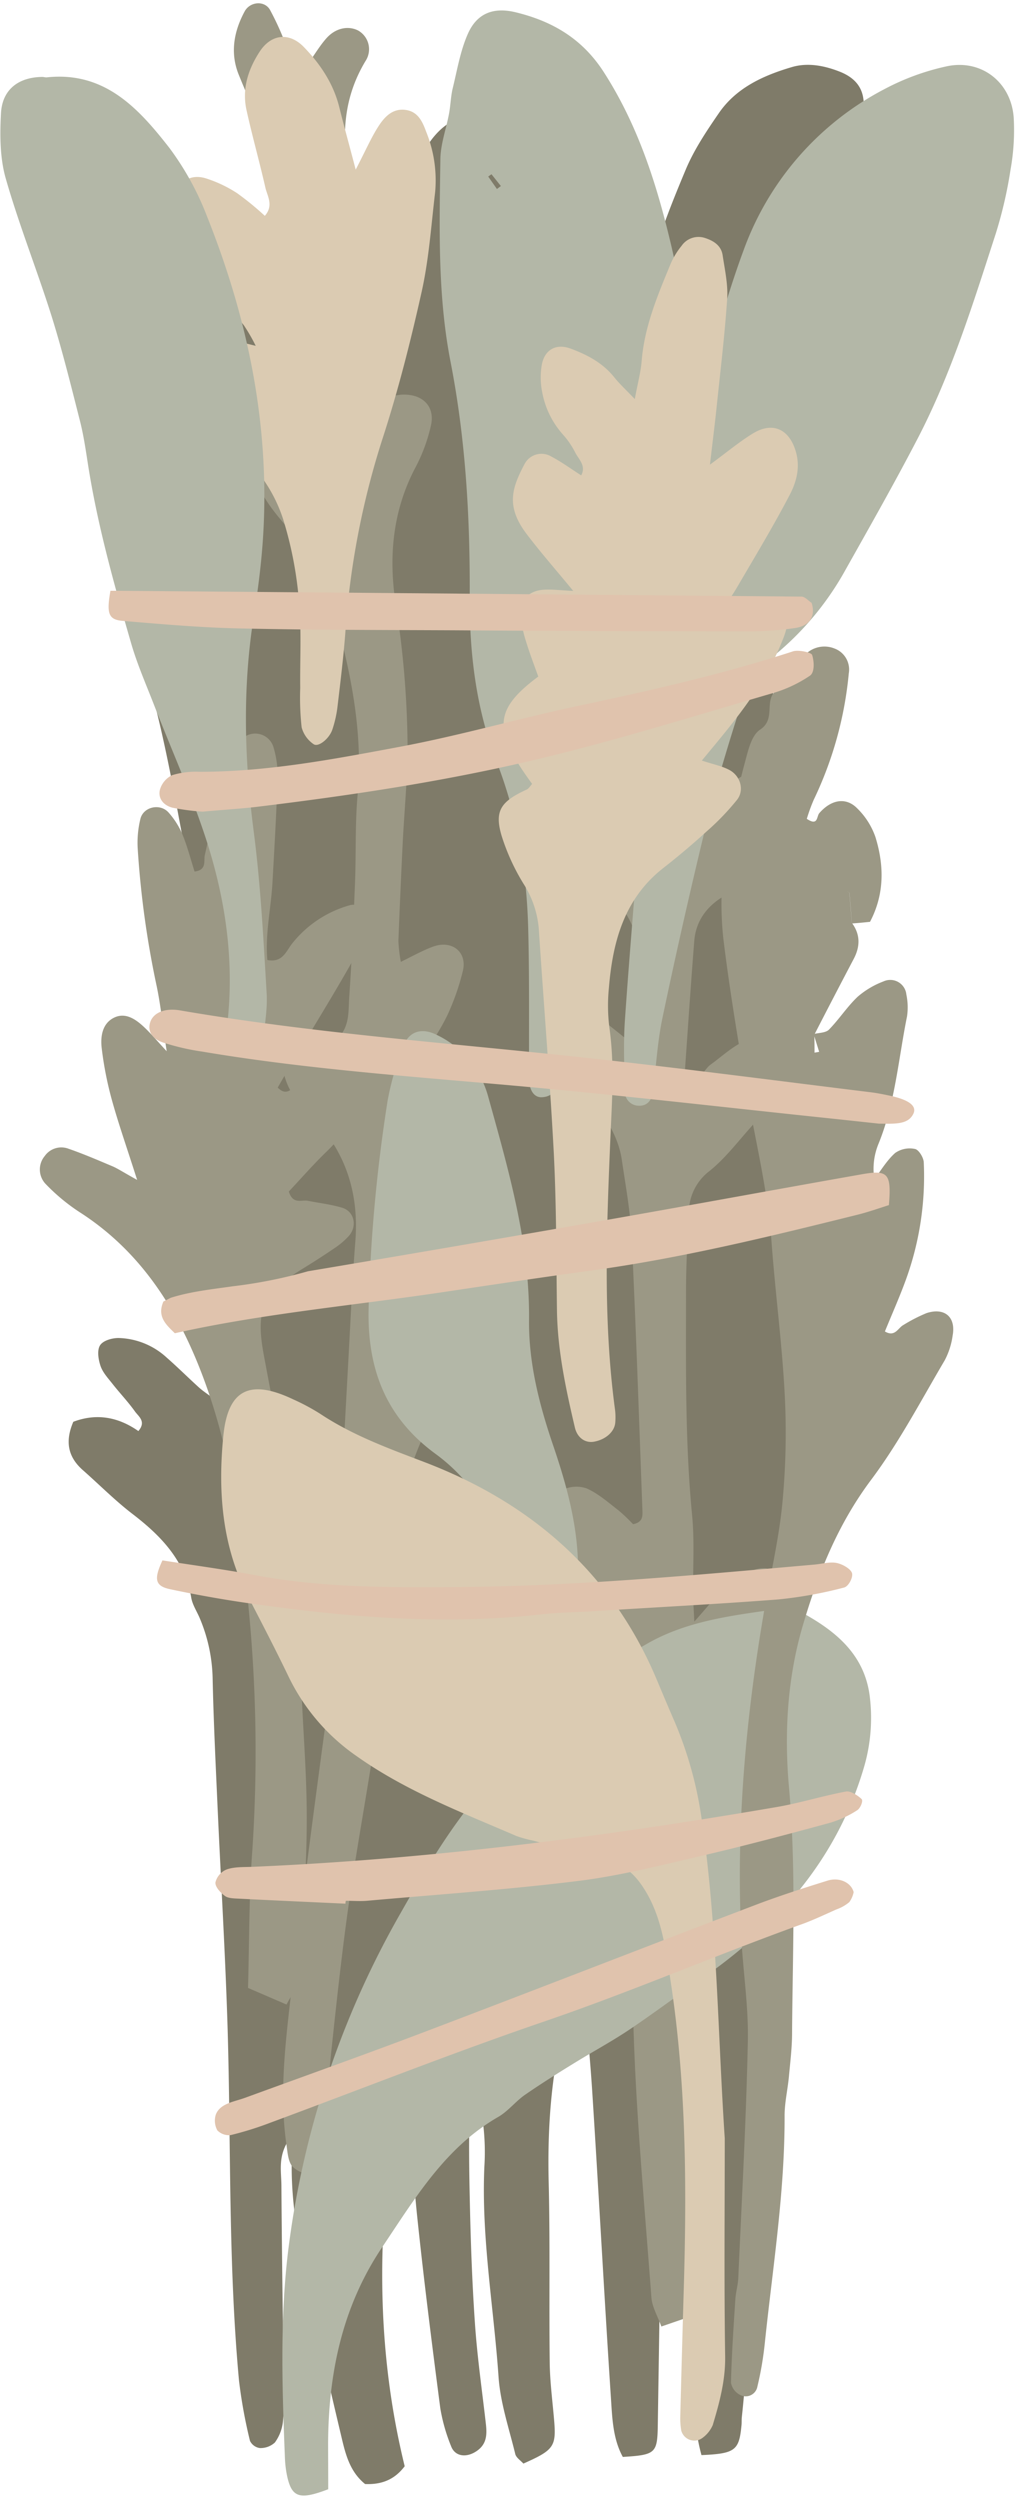 <?xml version="1.0" encoding="UTF-8"?>
<!DOCTYPE svg PUBLIC '-//W3C//DTD SVG 1.0//EN'
          'http://www.w3.org/TR/2001/REC-SVG-20010904/DTD/svg10.dtd'>
<svg height="630.8" preserveAspectRatio="xMidYMid meet" version="1.0" viewBox="-0.1 -0.8 256.3 630.8" width="256.3" xmlns="http://www.w3.org/2000/svg" xmlns:xlink="http://www.w3.org/1999/xlink" zoomAndPan="magnify"
><g data-name="Слой 2"
  ><g data-name="Слой 1"
    ><g
      ><g id="change1_1"
        ><path d="M146.78,496c-7,17.75-8.77,35.63-8.33,53.86.37,15.16.08,30.33.26,45.5.06,4.78.69,9.57,1.1,14.35.59,6.81,0,7.67-7.75,11.11-.68-.77-1.82-1.48-2.05-2.41-1.57-6.46-3.77-12.91-4.22-19.47-1.23-17.69-4.38-35.25-3.58-53.08a59.26,59.26,0,0,0-3.4-23.77c-.58,11.75-.51,21.51-.3,31.24.22,10.72.58,21.44,1.32,32.13.58,8.47,1.8,16.9,2.76,25.34.3,2.67.26,5.1-2.33,6.86s-5.48,1.4-6.46-1.24a44.86,44.86,0,0,1-2.72-9.56c-2.1-16.13-4.15-32.26-5.84-48.44-1.08-10.28-1.48-20.64-2.25-31-.08-1-.61-2-1.55-5-6.37,34.45-7.25,66.87.65,99.07-2.68,3.53-6,4.65-10,4.49-3.79-3.06-4.91-7.39-5.92-11.67-2.73-11.51-5.42-23-7.86-34.6-2.52-11.93-5.11-23.87-4.72-36.19,0-1-.53-2-1.06-3.91-2.42,4-1.59,7.58-1.57,11,.11,17.38.39,34.76.58,52.14a51.28,51.28,0,0,1-.23,7.75,10.92,10.92,0,0,1-2,5,5.33,5.33,0,0,1-3.8,1.4,3.26,3.26,0,0,1-2.49-1.82,126.11,126.11,0,0,1-2.77-15.21c-2.73-29.49-2-59.1-2.87-88.66-.57-18.85-1.72-37.67-2.56-56.51-.48-10.71-1-21.43-1.23-32.15a41,41,0,0,0-3.26-15.06c-.72-1.71-1.82-3.34-2.13-5.11-1.63-9.44-7.62-15.64-14.85-21.18-4.38-3.36-8.3-7.32-12.47-11-3.86-3.37-4.59-7.3-2.47-12.25,5.94-2.25,11.41-1.17,16.43,2.34,2.08-2.44,0-3.7-.9-5-1.72-2.4-3.77-4.55-5.6-6.87-1.14-1.45-2.49-2.89-3.06-4.57s-.9-4-.1-5.22,3.1-1.85,4.74-1.82a18.65,18.65,0,0,1,12.07,4.94c2.78,2.43,5.4,5.05,8.14,7.53,1,.9,2.12,1.63,3.61,2.74.59-1.65,1.26-2.62,1.24-3.59-.77-44.35.27-88.82-8-132.7-2.82-14.89-5.38-29.89-9.47-44.45-4-14.34-6-28.9-8.22-43.52a204.78,204.78,0,0,1-2.06-34.27A31.07,31.07,0,0,1,31.48,77.7c3.74-6.26,9-9.46,16.57-8.62,9.48,1,18.28,3.06,23.94,11.78A16.5,16.5,0,0,0,75.7,85,43.37,43.37,0,0,1,90.17,104.2a5,5,0,0,0,1.4,1.69c.19.17.64.06,1.64.13,1.07-4.15.72-8.5.52-12.74A107.65,107.65,0,0,1,102,46.69a53.45,53.45,0,0,1,7-12.43c4.71-6,9.87-6.92,16.66-3.29a25.25,25.25,0,0,1,6.76,5.57,62.42,62.42,0,0,1,13.76,26.31c2.82,11.09,5,22.34,7.52,33.52.46,2-.09,4.56,3.24,5.93a26.94,26.94,0,0,0,1.19-3.63c1.29-6.91,2.71-13.8,3.68-20.75,1.76-12.6,6.38-24.31,11.23-35.89,2.11-5.05,5.26-9.75,8.39-14.3,4.41-6.41,11.25-9.49,18.41-11.6,3.94-1.17,8.06-.42,12,1.11S218,21.35,218,25.53a80.28,80.28,0,0,1-.62,13.26c-2.61,15.68-5.56,31.3-8.39,46.94a20.59,20.59,0,0,1-.74,3.24c-6.74,19-8.92,38.87-11.87,58.6a87.23,87.23,0,0,0-1.08,11c-.74,40,.15,79.89,4.94,119.63,1.37,11.37,3.08,22.72,5.18,34,3.36,18,3.24,36,1.05,54.13-.75,6.22-1.09,12.5-1.61,18.76-.25,2.95-.12,6-.77,8.83-2,8.75-2,17.6-2.09,26.49-.08,4.77-.94,9.53-1.54,14.29-.7,5.49-2.21,11-2.12,16.45.22,14.15-2.09,28-3.79,41.94-.9,7.33-1.22,14.73-1.85,22.09-.38,4.41-.34,8.94-1.39,13.19-2,8-2.27,16.06-2.23,24.21.09,18.86.19,37.73-1.86,56.52-.08.73,0,1.48-.1,2.21-.59,6.21-1.65,7-10.09,7.37a47.8,47.8,0,0,1-1.38-7.13c-.85-18.1-1.4-36.21-2.38-54.29-.63-11.44-1.82-22.86-2.83-34.27a15.37,15.37,0,0,0-3-8.65c-.16,11.65-.29,21.56-.44,31.46q-.49,32.73-1,65.44c-.11,7-.6,7.38-8.83,7.9-2.51-4.55-2.67-9.79-3-14.83-1.7-25.81-3.07-51.65-4.73-77.46C148.78,516.57,147.68,506.29,146.78,496Z" fill="#7f7b69"
        /></g
        ><g id="change2_1"
        ><path d="M176.14,203.21c4.32-3.22,7.38-5.85,10.78-7.94,4.91-3,9.93-.45,10.47,5.23a17.12,17.12,0,0,1-2.62,11.66c-3.33,4.85-6.38,9.9-11.8,13-4.38,2.46-7.35,6.26-7.76,11.46-.93,11.72-1.7,23.45-2.53,35.11,4.12.86,4.72-2.5,6.65-3.9,2.95-2.13,5.71-4.78,9-6.12,4.1-1.68,8.36,2.16,7.78,6.56-.74,5.59-2.56,10.8-6.4,15.09-3.45,3.85-6.63,8.07-10.61,11.28a13.19,13.19,0,0,0-5.26,10.4c-.32,6.64-.71,13.29-.71,19.94,0,18.84-.28,37.69,1.53,56.5.64,6.59.19,13.29.26,19.94,0,1.72.14,3.44.3,6.94,3.23-3.57,5.16-6.14,7.52-8.2a27.35,27.35,0,0,1,7.3-4.72c4.21-1.7,7.45.82,7.23,5.29-.34,6.81-2.84,13-6.25,18.75-2.26,3.81-4.47,7.8-7.46,11-11,11.78-12.78,26.21-12.5,41.29.17,9.23.65,18.46.88,27.69q.84,33.26,1.54,66.51c.11,5.84,2.13,11.68.16,17.94l-6.74,2.32c-1-2.71-2.34-5-2.51-7.3-1.72-23.22-3.94-46.43-4.57-69.68-.44-15.87.49-31.82-1-47.64-1.56-16.16-3.43-32.34-6.32-48.3C151,405.4,147,398,144.1,390.42c-1.2-3.1-2.71-6.08-3.83-9.2-.79-2.22-.5-4.89,1.51-6a8,8,0,0,1,6.2-.48c3,1.31,5.52,3.58,8.14,5.59a43.81,43.81,0,0,1,3.63,3.46c2.52-.49,2.42-2.09,2.37-3.5-.85-22.9-1.61-45.8-2.71-68.69-.32-6.62-1.53-13.21-2.5-19.79-.9-6.05-4.31-10.93-7.83-15.71-2.41-3.27-5-6.42-7.37-9.7a14.81,14.81,0,0,1-2.7-11.55c.52-3.26,3.82-5.06,6.63-3.32a64.12,64.12,0,0,1,6.06,4.77l7.52,6c.65-3.17,1.3-5.56,1.6-8,.28-2.19,0-4.45.28-6.64,1.2-9.79-.91-18.12-9.24-24.48-4.54-3.47-6.81-8.67-7.63-14.37-.65-4.5,2-7.57,6.35-6.55,3.81.91,7.39,2.81,11.64,4.49,1.81-3.56-.73-7-.47-10.45a46.72,46.72,0,0,0-.78-9.91c-.63-4.38-1.66-8.71-2.24-13.1-1.33-10-4.44-19.38-7.76-28.8-3.06-8.71-5.66-17.58-8.22-26.45a39.31,39.31,0,0,1-1.18-8.74c-.12-2.38,1-4.68,3.43-4.95,1.46-.17,3.53,1,4.58,2.23,1.64,1.9,2.66,4.34,4.08,6.8,3.2-1.2,2.91-4,3.28-6.29.75-4.48,2.22-8.57,5.32-12,1.83-2,4-3.5,6.83-2.64,2.31.72,3.26,2.82,3.76,5.09,2,8.91,2,18-2,26.11-5.47,11.05-5.1,22-2.44,33.4,1.59,6.84,3.16,13.69,4.3,20.61C174.06,185.67,174.9,193.69,176.14,203.21Z" fill="#9b9885"
        /></g
        ><g id="change2_2"
        ><path d="M83,118.09c.19-4.75.51-7.26.35-9.73C83,104,82.5,99.55,82,95.16c-1-8.42-2.55-16.81-3.21-25.26C77.89,59,74.34,49,69.68,39.29c-3.34-7-6.56-14-9.48-21.2-2.23-5.46-1.28-10.91,1.47-16,1.33-2.48,5-2.85,6.41-.4a71.8,71.8,0,0,1,4.44,10,70,70,0,0,1,1.78,7.55c1.78-2.1,2.68-3.05,3.46-4.09,1.53-2.08,2.84-4.35,4.54-6.27,2.32-2.62,5.49-3.25,8-2a5.42,5.42,0,0,1,1.89,7.73c-7.32,12.19-5.71,24.44-2.33,37.46C92.51,62.39,93,73.26,94.37,83.88,95,89,95.57,94.07,96.24,99.72a46.92,46.92,0,0,1,4.81-.92c5.43-.4,8.81,2.86,7.66,7.81A42.84,42.84,0,0,1,104.89,117c-5.84,10.94-6.9,22.65-5.08,34.5a239.4,239.4,0,0,1,3,35.31c.05,8.49-.83,17-1.24,25.47q-.6,12.18-1.07,24.38a39.59,39.59,0,0,0,.61,5.24c3-1.46,5.49-2.87,8.11-3.83,4.69-1.74,8.61,1.21,7.6,5.94a60.38,60.38,0,0,1-4,11.45,56.6,56.6,0,0,1-4.54,7.61c-5.86,9.08-7.78,18.74-6.34,29.61,1.2,9.11.73,18.44.84,27.68,0,3.66-.37,7.32-.57,10.94,3.66,1.89,5.81-1.09,8.45-1.64,6.05-1.26,9.27,1.66,8.13,7.89a23.63,23.63,0,0,1-1.68,5.25,39.33,39.33,0,0,1-3.17,5.85C103.41,364.47,98.76,382.26,98.26,401c-.67,24.9-5.84,49.12-9.55,73.57-2.11,13.89-3.62,27.87-5.11,41.84-.94,8.81-1.35,17.69-2,26.54a4.26,4.26,0,0,1-.39,2.14c-.84,1.06-2,2.7-2.94,2.67a6.64,6.64,0,0,1-4.62-2c-1-1.3-1.13-3.42-1.39-5.22-1.79-12.22-.45-24.41.93-36.51,2.6-22.77,5.63-45.49,8.68-68.2.78-5.81,2.3-11.52,3.56-17.65-2-1.49-3.72-2.73-5.4-4.06-3.35-2.66-4.19-5-2.76-8.59a20.47,20.47,0,0,1,3.16-5.82c3.93-4.43,5.09-9.57,5.32-15.32.59-15.14,1.49-30.26,2.3-45.39.48-8.86.88-17.73,1.58-26.58.95-12.12-2.4-22.63-10.92-31.42a32.57,32.57,0,0,1-5.06-5.87,18.28,18.28,0,0,1-2.46-7.18c-.44-4.41,3-7.79,7.5-7.67a37.41,37.41,0,0,1,6.24,1.19c3.34-3.11,2.91-7,3.15-10.61.66-9.59,1.08-19.19,1.46-28.8.3-7.39,0-14.82.65-22.17,1.52-16.56-2-32.43-6.44-48.09-1.46-5.18-4.74-9.94-7.67-14.59-2.35-3.74-5.58-6.9-8.12-10.53S63.36,119,63.82,114.3s4.8-7,8.9-4.69a32,32,0,0,1,4.44,3.28C78.55,114,79.83,115.27,83,118.09Z" fill="#9b9885"
        /></g
        ><g id="change3_1"
        ><path d="M82.78,627.29c-7.31,2.79-9.22,2.07-10.4-3.42a27.11,27.11,0,0,1-.53-4.4c-.69-17.37-1.28-34.83.78-52.06a227.53,227.53,0,0,1,28.55-85.71c7.48-13.19,15.28-26.22,26.25-37a12,12,0,0,0,2.14-2.54c7.67-13.56,20.78-20.69,33.54-28.1,10.46-6.07,22.38-7.31,34.08-9a9.32,9.32,0,0,1,5.35,1.11c8.71,4.78,15.94,10.83,17.05,21.64A44.19,44.19,0,0,1,218,445.34c-7,23.57-22.29,40.44-42.07,53.94-5.79,4-11.38,8.21-17.21,12.11-4.28,2.86-8.82,5.32-13.2,8s-8.75,5.41-13,8.34c-2.42,1.67-4.31,4.18-6.83,5.63-13.41,7.72-21,20.55-29.24,32.79-10.1,15-13.59,31.76-13.7,49.49C82.76,619.36,82.78,623,82.78,627.29Z" fill="#b3b7a7"
        /></g
        ><g id="change2_3"
        ><path d="M34.53,296.92c-2.68-8.38-4.73-14.22-6.38-20.17a88.4,88.4,0,0,1-2.56-13c-.36-2.94.09-6.28,3.09-7.76s5.67.51,7.86,2.61c1.49,1.43,2.82,3,5.45,5.85-1.05-6.89-1.56-12-2.65-17a237.4,237.4,0,0,1-4.66-34,25.37,25.37,0,0,1,.67-7.62c.75-3.09,5-4,7.12-1.61a20.09,20.09,0,0,1,3.5,5.53c1.24,3,2.05,6.19,3.06,9.36,3.17-.38,2.26-2.7,2.59-4.15,1.64-7.19,2.89-14.47,4.8-21.58a20.83,20.83,0,0,1,4.39-7.53,4.81,4.81,0,0,1,8.09,1.7A24.68,24.68,0,0,1,70,195.21c-.27,8.86-.8,17.71-1.29,26.56-.36,6.56-1.89,13.07-1.3,19.66,3.83.76,4.76-2.24,6.21-4.09a28.29,28.29,0,0,1,14.5-9.7c2.7-.82,5.52,1.76,4.66,4.4a55.69,55.69,0,0,1-4.19,10.22c-4.53,8-9.41,15.87-14.14,23.8-1.5,2.52-3,5.06-4.42,7.56,2.16,2.23,3.45.31,4.73-.56a14.58,14.58,0,0,1,10.43-2.82c4.5.59,6.55,3.57,5.16,7.75-1.56,4.68-4.49,8.39-8,11.8s-6.52,6.87-9.52,10.06c1.06,3.39,3.25,2,4.83,2.34,2.88.58,5.84.9,8.64,1.75,3.1.93,3.88,4.72,1.63,7.18A19.46,19.46,0,0,1,84.57,314q-4.12,2.81-8.38,5.41c-10,6.2-11.85,10.2-9.62,22,1.36,7.26,2.71,14.53,4.35,21.73a208.55,208.55,0,0,1,4.87,49.48c-.2,15.12,1.59,30.25,1.57,45.37,0,13.63-1.17,27.26-2.11,40.87-.13,1.93-1.82,3.75-3,6.13l-9.72-4.19c.34-11.78.23-23.23,1.08-34.6a373.87,373.87,0,0,0-.9-60.89c-1.86-20.9-4.74-41.88-12.68-61.6-6.32-15.68-15.45-29.34-30.1-38.7a48.91,48.91,0,0,1-8.44-7,5.29,5.29,0,0,1-.3-7.11A5.12,5.12,0,0,1,17.06,289c3.83,1.32,7.56,2.93,11.29,4.5C29.68,294.08,30.89,294.9,34.53,296.92Z" fill="#9b9885"
        /></g
        ><g id="change4_1"
        ><path d="M89.72,42c2.62-5.06,3.93-8.11,5.7-10.86,1.6-2.51,3.74-4.79,7.19-4.16,2.92.54,4,3,4.91,5.47a32.68,32.68,0,0,1,2.26,15.22c-1,8.43-1.58,17-3.42,25.22-2.81,12.59-6,25.17-10,37.41a205.23,205.23,0,0,0-9.28,48.84c-.49,6.25-1.26,12.49-2,18.72a29.34,29.34,0,0,1-1.24,5.38c-.76,2.34-3.58,4.61-4.77,3.72a7.46,7.46,0,0,1-3-4.23,68.34,68.34,0,0,1-.36-9.93c-.09-7.39.37-14.83-.34-22.15a96,96,0,0,0-4-20.53c-3.08-9.38-9.45-16.6-17.76-22a44.48,44.48,0,0,1-5.5-3.71,12.6,12.6,0,0,1-.5-17.87,7.62,7.62,0,0,1,7-2.43c2.85.5,5.64,1.33,9.86,2.35a44.21,44.21,0,0,0-3-5.19c-3.94-4.89-8.22-9.51-11.92-14.56A41.54,41.54,0,0,1,44,56.09c-.77-2.22-.32-5.09.27-7.5.93-3.81,3.88-5.52,7.58-4.4a32.47,32.47,0,0,1,7.92,3.75,73.32,73.32,0,0,1,7,5.72c2.33-2.65.57-5.07.11-7.25C65.4,39.92,63.59,33.52,62.15,27c-1.18-5.36.38-10.24,3.3-14.74s7.51-5,11.21-1.16c4.13,4.28,7.42,9.18,8.9,15.1C86.72,30.85,88,35.43,89.72,42Z" fill="#dbcbb2"
        /></g
        ><g id="change3_2"
        ><path d="M140.15,433.83c-3,.48-4.8.82-6.6,1a31,31,0,0,1-3.36,0c-.41-1.11-1.26-2.2-1.07-3.06,2.4-10.63,2-21.28.12-31.89-2.35-13.54-8.05-25.52-19.29-33.78C97,356.66,92.48,344.05,93,328.63a400.9,400.9,0,0,1,4.79-51.78,73.21,73.21,0,0,1,4-13.77c1.4-3.66,4.59-4.6,8.21-2.84a24.31,24.31,0,0,1,13.17,15.65c5.12,18.46,10.52,36.87,10.32,56.38-.11,10.75,2.53,21.17,6,31.38,3.58,10.47,6.54,21.22,6.37,32.37C145.7,408.58,143.23,420.87,140.15,433.83Z" fill="#b3b7a7"
        /></g
        ><g id="change3_3"
        ><path d="M174.14,102.57A34.54,34.54,0,0,0,178,93c3.09-10.24,5.93-20.59,9.65-30.61a74.38,74.38,0,0,1,35.69-40.76,60.93,60.93,0,0,1,15.53-5.68c8.75-1.93,16.33,3.93,17,12.86a56.42,56.42,0,0,1-.8,13.22,109,109,0,0,1-3.75,16.19c-5.7,17.56-11.17,35.24-19.73,51.69-5.79,11.13-12,22.07-18.15,33a74.5,74.5,0,0,1-16.69,20.56c-5.59,4.71-8.87,10.78-11,17.48-2.88,9.14-5.59,18.35-7.85,27.66q-5.73,23.64-10.73,47.48c-1.28,6.11-1.61,12.43-2.4,18.65-.27,2.08-1.48,3.55-3.56,3.46a3.54,3.54,0,0,1-3.53-3.56c-.13-5.91-.39-11.84,0-17.73,1.23-18.06,2.88-36.1,4.08-54.16.61-9.21.65-18.46.87-27.7a12.12,12.12,0,0,0-.71-3c-.73.54-1.57.82-1.74,1.33-3.17,9.44-6.57,18.81-9.29,28.38-5.57,19.63-7.73,39.8-8.65,60.13-.16,3.3-.84,6.58-1.33,9.87-.36,2.4-1.5,4.17-4.19,4.3-2,.09-3.21-1.8-3.22-4.78-.06-12.56.11-25.13-.22-37.69-.37-14.48-2.68-28.61-8-42.25-5.16-13.24-6.84-27.32-6.77-41.36.11-20-1-39.85-4.85-59.54-3.27-16.8-2.8-33.85-2.56-50.85,0-3.94,1.48-7.85,2.2-11.8.39-2.11.42-4.3.93-6.37,1.13-4.63,1.92-9.45,3.84-13.75,2.33-5.2,6.52-6.7,12-5.38,9.27,2.24,16.83,6.64,22.26,15.05,8.38,13,13.08,27.3,16.63,42a153.31,153.31,0,0,1,4.49,36.24C173.48,97.24,173.79,98.94,174.14,102.57ZM124,43.16l-.82.59,2.2,3.14,1-.75Z" fill="#b3b7a7"
        /></g
        ><g id="change4_2"
        ><path d="M182.91,538.76c0,18-.18,36.53.1,55,.09,6.09-1.44,11.69-3.13,17.34a7.88,7.88,0,0,1-2.68,3.3,3.43,3.43,0,0,1-5.27-1.89,18.18,18.18,0,0,1-.26-3.29q.41-16.07.88-32.12c.8-26.64.63-53.23-3.56-79.63-1.15-7.27-2.14-14.62-6.11-21.14-2.21-3.63-4.82-6.41-9.1-7.49-6.43-1.62-12.8-3.46-19.2-5.2a31.6,31.6,0,0,1-4.27-1.17c-13.9-6-28-11.38-40.5-20.26a51.7,51.7,0,0,1-17.06-20c-3.2-6.65-6.61-13.22-10-19.75-6.83-12.95-7.85-26.92-6.45-41,1.17-11.76,6.77-14.33,17.62-9.18a54,54,0,0,1,6.84,3.66c8.06,5.35,17,8.64,26,12.06,27,10.23,47.58,27.87,59,55.06,1.43,3.41,2.86,6.82,4.34,10.21A97.2,97.2,0,0,1,177,457.66C181,484.41,181.1,511.41,182.91,538.76Z" fill="#dbcbb2"
        /></g
        ><g id="change2_4"
        ><path d="M215,232.06c2.19,2.94,2.12,6,.45,9.14q-5,9.5-9.93,19.09c.06,1.55.06,3,.06,4.52l1.17-.21c-.47-1.49-.94-3-1.4-4.48,1.31-.34,3-.28,3.85-1.1,2.58-2.62,4.61-5.81,7.27-8.32a21.7,21.7,0,0,1,6.52-3.87,4.09,4.09,0,0,1,5.78,3.32,15.87,15.87,0,0,1,.17,5.49c-2.19,10.81-3,21.93-7.26,32.3a16.59,16.59,0,0,0-1,8.76c1.72-2.23,3.19-4.76,5.27-6.59a6.42,6.42,0,0,1,5-1c.95.19,2.15,2.15,2.21,3.35a76.35,76.35,0,0,1-4.42,29.39c-1.61,4.47-3.56,8.81-5.39,13.31,2.57,1.51,3.3-.92,4.68-1.64a39.84,39.84,0,0,1,5.85-3c4.55-1.47,7.42,1,6.58,5.63a18.89,18.89,0,0,1-2,6.28c-6,10.16-11.53,20.74-18.58,30.15-8.41,11.22-13.41,23.69-17.28,36.85s-4.69,27-3.48,40.65c1.85,20.69.93,41.36.79,62.05,0,3.68-.46,7.37-.8,11.05-.31,3.31-1.1,6.61-1.09,9.91.06,19.28-3,38.27-5,57.37a83.7,83.7,0,0,1-1.86,10.89,3,3,0,0,1-4.28,2.19,4.33,4.33,0,0,1-2.4-3.13c.17-7,.65-14,1.1-21,.12-1.84.67-3.65.75-5.49.88-19.92,2-39.83,2.41-59.76.19-8.83-1.25-17.68-1.67-26.53-1.3-27.44,1.09-54.63,5.73-81.65,1.56-9.1,3.74-18.14,4.64-27.31a186.32,186.32,0,0,0,.61-27.65c-.67-12.9-2.4-25.75-3.34-38.64-1-13.32-4.27-26.21-6.5-39.3-2.1-12.36-4.16-24.74-5.67-37.17a83.56,83.56,0,0,1,1.94-28.64c1.14-5,2-10.16,3.37-15.13.87-3.15,1.67-7.32,4-8.84,4-2.67,1-7.05,3.84-9.73,2.39-2.24,4.12-5.19,6.17-7.81a10.46,10.46,0,0,1,1.55-1.57,6.8,6.8,0,0,1,7.23-1.35,5.66,5.66,0,0,1,3.59,6.26A93.84,93.84,0,0,1,205.38,201a44.28,44.28,0,0,0-1.75,4.81c2.88,1.93,2.44-.61,3.15-1.43,2.94-3.38,6.64-4.13,9.5-1.29a18.69,18.69,0,0,1,4.67,7.29c2.24,7.22,2.3,14.48-1.36,21.42-1.67.17-3.13.32-4.57.41-.19-2.61-.41-5.16-.62-7.72l-.76-.55.74.55Z" fill="#9b9885"
        /></g
        ><g id="change3_4"
        ><path d="M66.11,263.93H57.63c-.42-1.17-1-1.88-.86-2.49,2.75-17.56.4-34.69-5.11-51.33-3.71-11.19-8.56-22-12.85-33-2-5.15-4.24-10.24-5.78-15.53-4.31-14.89-8.51-29.81-10.91-45.17-.57-3.65-1.1-7.32-2-10.88-2.27-8.93-4.48-17.89-7.23-26.67C9.22,67.24,4.68,55.89,1.34,44.2-.14,39-.14,33.23.15,27.76c.32-6,4.45-9.09,10.44-9.15.37,0,.74.14,1.1.11,14.64-1.58,23.21,7.83,31,17.82a72.12,72.12,0,0,1,9.54,17.4C62.47,79.62,68,106.24,66.37,134c-.41,7-1.32,14-2.41,20.89-2.86,18-2.35,36,0,54.06,1.76,13.53,2.46,27.2,3.27,40.83C67.5,254.14,66.58,258.54,66.11,263.93Z" fill="#b3b7a7"
        /></g
        ><g id="change4_3"
        ><path d="M134.27,197c-9.93-13.58-9.77-18.65,1.55-27.09-1-2.8-2.16-5.81-3.1-8.89a30.16,30.16,0,0,1-1.35-6.47c-.28-3.85,1.94-6.31,5.85-6.55,2.09-.13,4.21.15,7.43.3-4.47-5.43-8.36-9.84-11.89-14.52-5.25-7-3.47-11.67-.39-17.52a4.82,4.82,0,0,1,6.75-1.86c2.58,1.35,4.95,3.1,7.54,4.75,1.3-2.4-.59-4-1.48-5.71a21,21,0,0,0-3.1-4.56A22.08,22.08,0,0,1,136.78,98a18.72,18.72,0,0,1-.1-6.55c.63-4,3.61-5.66,7.31-4.29,4.19,1.55,8.09,3.59,11,7.22,1.32,1.65,2.9,3.1,5.2,5.52.74-4,1.51-6.8,1.74-9.64.7-8.64,4-16.47,7.25-24.34A19.08,19.08,0,0,1,172,61.24a5.19,5.19,0,0,1,5.89-2c2.22.71,4.13,1.92,4.49,4.39.55,3.65,1.38,7.37,1.14,11-.62,9.2-1.74,18.37-2.69,27.54-.45,4.29-1,8.57-1.66,14.27,4.41-3.23,7.46-5.8,10.82-7.85,5.09-3.12,9.29-1.07,10.91,4.71,1.09,3.89.1,7.54-1.57,10.73-4.09,7.84-8.68,15.43-13.15,23.08-1.44,2.47-3.11,4.8-5.58,8.58,4.19-1.48,6.84-2.47,9.52-3.34,2.52-.82,5.13-1.41,7.22.88s1.16,5,.24,7.31c-3.26,8.35-8.33,15.62-13.89,22.57-2,2.51-4.09,5-6.57,8,2.86.94,5,1.36,6.82,2.3,2.89,1.45,4,5.07,2.11,7.55a63.48,63.48,0,0,1-7.62,7.94c-3.54,3.23-7.22,6.34-11,9.29-9.9,7.73-12.82,18.61-13.78,30.33a44.89,44.89,0,0,0,.13,10c1.37,9.61.6,19.2.21,28.79-.94,22.55-1.82,45.09,1.21,67.57a15.93,15.93,0,0,1,.06,3.31c-.21,2.32-2.48,4.28-5.41,4.79-2.13.37-4.17-.94-4.79-3.6-2.28-9.72-4.38-19.47-4.52-29.53-.18-13.31-.13-26.63-.81-39.92-1-18.82-2.55-37.61-3.78-56.42a24.88,24.88,0,0,0-3.89-11.37,53.71,53.71,0,0,1-5.48-12c-1.88-6.28-.29-8.69,6.3-11.71C133.45,198.17,133.81,197.48,134.27,197Z" fill="#dbcbb2"
        /></g
        ><g id="change5_1"
        ><path d="M217.67,295.47c-22.68,4-45.3,8.19-68,12.15q-36,6.3-72,12.35a121.45,121.45,0,0,1-19,3.79c-4.83.7-10.66,1.3-15.67,2.91l-1.84.94c-1.65,3.79.67,5.84,2.89,8,22.26-5,46-7.1,68-10.42,12.33-1.84,24.65-3.69,37-5.38,23-3.15,45.19-8.6,67.43-14.12,2.78-.69,5.46-1.66,7.88-2.41C225,295.38,224.21,294.33,217.67,295.47Z" fill="#e0c3ad"
        /></g
        ><g id="change5_2"
        ><path d="M87.13,479.54c-8.85-.41-17.7-.8-26.55-1.25-1.32-.07-3-.05-3.84-.67-1.19-.85-2.53-2.32-2.44-3.44a4.76,4.76,0,0,1,2.88-3.29c1.93-.68,4.31-.56,6.5-.65,44.47-1.9,88.32-7.54,131.85-15,6.07-1,11.94-2.87,18-4,1.15-.21,3,1,3.95,1.92.43.46-.31,2.31-1.15,2.82a26.35,26.35,0,0,1-6.87,3.16c-11,3-21.94,5.9-33,8.47-10.26,2.38-20.55,5-31,6.25-17.54,2.16-35.25,3.38-52.89,4.95-1.75.15-3.55,0-5.32,0C87.16,479,87.14,479.29,87.13,479.54Z" fill="#e0c3ad"
        /></g
        ><g id="change5_3"
        ><path d="M221.83,282.72c-4.48-.48-10-1.08-15.54-1.66-23.64-2.49-47.24-5.21-70.94-7.41-28.23-2.62-56.63-4.42-84.4-9.11a59.3,59.3,0,0,1-10.06-2.35C38,261.13,37,259,38,256.69c1-2.13,3.79-3.16,7.35-2.55,34.15,5.87,69.1,8.3,103.74,12.1,23.61,2.58,47.1,5.67,70.65,8.56,1.5.18,3,.48,4.44.78,5.24,1.05,7.4,2.69,6.3,4.76C229.13,282.94,226,282.78,221.83,282.72Z" fill="#e0c3ad"
        /></g
        ><g id="change5_4"
        ><path d="M215.46,476.62a6.42,6.42,0,0,1-1.1,2.53,10.52,10.52,0,0,1-3.23,1.83c-3.14,1.39-6.23,2.88-9.48,4-21.57,7.8-42.46,16.81-64.25,24.26-23.4,8-46.26,17.07-69.38,25.62a82.94,82.94,0,0,1-9.9,3.08,4.1,4.1,0,0,1-3.34-1.2,5.1,5.1,0,0,1-.38-4c1.1-2.81,4.57-3.2,7.38-4.22,15.45-5.64,31-11.17,46.32-17,27.47-10.43,54.82-21.09,82.28-31.55,6-2.3,12.27-4.31,18.5-6.25C211.79,472.82,214.79,474.14,215.46,476.62Z" fill="#e0c3ad"
        /></g
        ><g id="change5_5"
        ><path d="M51.05,204a57.75,57.75,0,0,1-7.6-1c-2.49-.64-3.74-2.6-3.13-4.67a5.86,5.86,0,0,1,3.06-3.54,20.36,20.36,0,0,1,6.95-.85c17.2,0,33.86-3.19,50.43-6.29,15.21-2.84,30-7.12,45.13-10.34,18.35-3.9,36.6-8,54.25-13.76,1.35-.44,4.62.25,4.83.9.53,1.65.67,4.38-.53,5.23a33.44,33.44,0,0,1-9.84,4.54c-19.2,5.59-38.28,11.55-57.79,16.26-23.63,5.72-47.89,9.38-72.27,12.33C60.33,203.29,56.07,203.54,51.05,204Z" fill="#e0c3ad"
        /></g
        ><g id="change5_6"
        ><path d="M40.92,392.92c7.75,1.22,15.66,2.27,23.45,3.74,16.4,3.09,33.1,3.12,49.78,3,30.63-.16,61-3,91.38-5.68,1.89-.16,3.92-.76,5.63-.41,1.56.32,3.59,1.52,3.89,2.59s-.89,3.33-2,3.61a106.24,106.24,0,0,1-16.59,3c-15.67,1.21-31.4,2-47.11,3-4.28.26-8.61.3-12.85.78-24,2.68-47.63.82-71.21-2.46-7.48-1-14.94-2.31-22.27-3.86C39,399.42,38.71,397.69,40.92,392.92Z" fill="#e0c3ad"
        /></g
        ><g id="change5_7"
        ><path d="M204.84,151.31c1,3.13-.21,5.69-4,6.33a79.54,79.54,0,0,1-13.12.85q-36.34,0-72.71-.25c-18.17-.09-36.36-.07-54.52-.47-9.89-.21-19.78-1.08-29.63-1.91-3.59-.3-4.09-1.89-3.07-7.6q87.2.7,174.51,1.48C203.14,149.74,204,150.76,204.84,151.31Z" fill="#e0c3ad"
        /></g
      ></g
    ></g
  ></g
></svg
>
